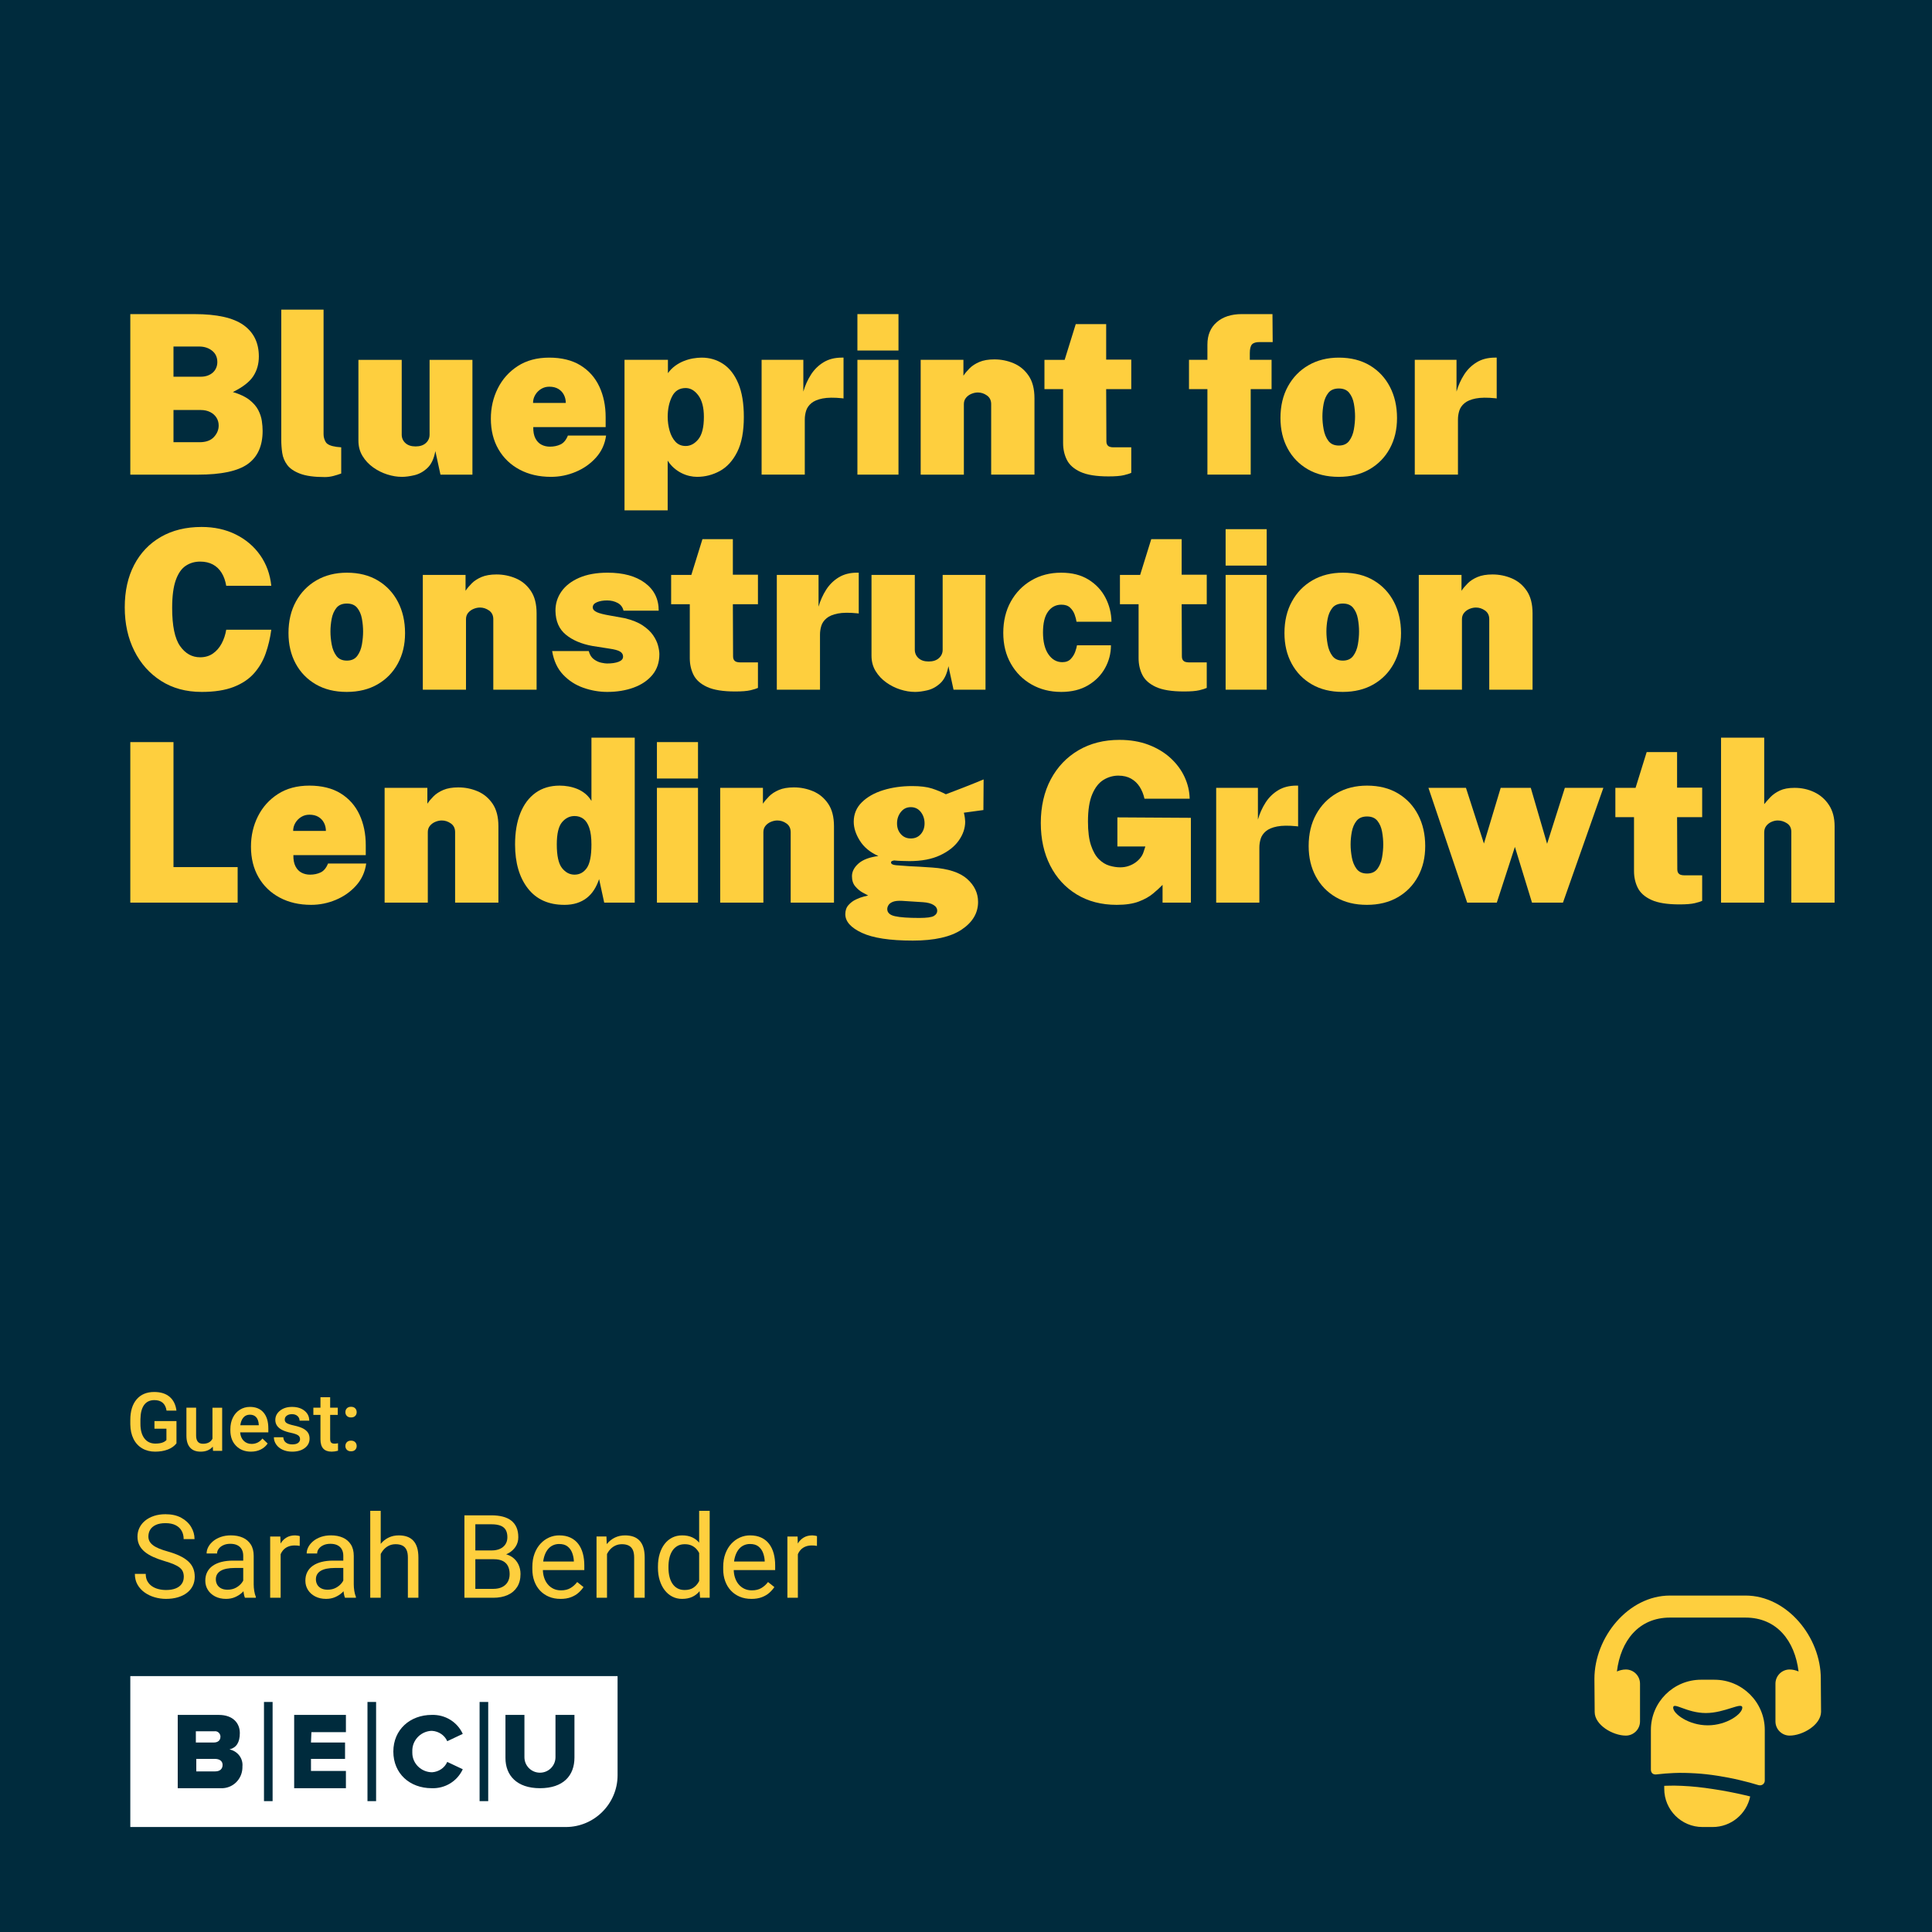 <?xml version="1.0" encoding="UTF-8"?><svg id="a" xmlns="http://www.w3.org/2000/svg" width="3000" height="3000" viewBox="0 0 3000 3000"><rect x="-7.73" y="-24.8" width="3012.31" height="3042.15" style="fill:#002b3d;"/><path d="M274.05,2241.18c-3.26,4.25-7.78,7.47-13.56,9.66-5.78,2.19-12.35,3.28-19.69,3.28s-14.24-1.71-20.06-5.14-10.31-8.33-13.47-14.71c-3.16-6.38-4.8-13.82-4.92-22.33v-7.06c0-13.62,3.26-24.27,9.78-31.92,6.52-7.66,15.63-11.49,27.31-11.49,10.03,0,18,2.49,23.9,7.46,5.9,4.97,9.45,12.13,10.65,21.46h-15.36c-1.73-10.86-8.03-16.29-18.89-16.29-7.02,0-12.35,2.53-16.01,7.58-3.65,5.05-5.54,12.47-5.67,22.24v6.93c0,9.73,2.05,17.29,6.16,22.68,4.11,5.38,9.82,8.07,17.12,8.07,8.01,0,13.71-1.82,17.09-5.45v-17.65h-18.58v-11.89h34.18v34.56Z" style="fill:#fecf3e;"/><path d="M330.41,2246.32c-4.42,5.2-10.69,7.8-18.83,7.8-7.27,0-12.77-2.13-16.5-6.38-3.74-4.25-5.6-10.4-5.6-18.45v-43.41h15.05v43.23c0,8.5,3.53,12.76,10.59,12.76s12.24-2.62,14.8-7.86v-48.12h15.05v67.01h-14.18l-.37-6.56Z" style="fill:#fecf3e;"/><path d="M389.79,2254.12c-9.54,0-17.27-3-23.19-9.01-5.92-6.01-8.89-14.01-8.89-24v-1.86c0-6.69,1.29-12.66,3.87-17.93,2.58-5.26,6.2-9.36,10.87-12.29,4.67-2.93,9.87-4.4,15.61-4.4,9.12,0,16.17,2.91,21.15,8.73,4.97,5.82,7.46,14.06,7.46,24.71v6.07h-43.78c.45,5.53,2.3,9.91,5.54,13.13,3.24,3.22,7.32,4.83,12.23,4.83,6.89,0,12.51-2.79,16.84-8.36l8.11,7.74c-2.68,4-6.27,7.11-10.74,9.32-4.48,2.21-9.51,3.31-15.08,3.31ZM388,2196.72c-4.13,0-7.46,1.44-10,4.33-2.54,2.89-4.16,6.92-4.86,12.08h28.67v-1.11c-.33-5.04-1.67-8.85-4.03-11.43s-5.61-3.87-9.78-3.87Z" style="fill:#fecf3e;"/><path d="M465.9,2234.68c0-2.68-1.11-4.73-3.31-6.13-2.21-1.4-5.87-2.64-10.99-3.72-5.12-1.07-9.39-2.44-12.82-4.09-7.51-3.63-11.27-8.9-11.27-15.79,0-5.78,2.44-10.61,7.31-14.49,4.87-3.88,11.06-5.82,18.58-5.82,8.01,0,14.48,1.98,19.41,5.95,4.93,3.96,7.4,9.1,7.4,15.42h-15.05c0-2.89-1.07-5.29-3.22-7.21-2.15-1.92-5-2.88-8.55-2.88-3.3,0-6,.76-8.08,2.29-2.08,1.53-3.13,3.57-3.13,6.13,0,2.31.97,4.11,2.91,5.39,1.94,1.28,5.86,2.57,11.77,3.87,5.9,1.3,10.54,2.85,13.9,4.64,3.36,1.8,5.86,3.95,7.49,6.47,1.63,2.52,2.45,5.57,2.45,9.17,0,6.03-2.5,10.91-7.49,14.65-5,3.74-11.54,5.6-19.63,5.6-5.49,0-10.38-.99-14.68-2.97-4.29-1.98-7.64-4.71-10.03-8.17-2.39-3.47-3.59-7.2-3.59-11.21h14.62c.21,3.55,1.55,6.29,4.03,8.21,2.48,1.92,5.76,2.88,9.85,2.88s6.98-.75,9.04-2.26c2.06-1.51,3.1-3.48,3.1-5.91Z" style="fill:#fecf3e;"/><path d="M512.66,2169.59v16.29h11.83v11.15h-11.83v37.4c0,2.56.5,4.41,1.52,5.54,1.01,1.14,2.82,1.7,5.42,1.7,1.73,0,3.49-.21,5.26-.62v11.64c-3.43.95-6.73,1.42-9.91,1.42-11.56,0-17.34-6.38-17.34-19.14v-37.96h-11.02v-11.15h11.02v-16.29h15.05Z" style="fill:#fecf3e;"/><path d="M545.05,2184.46c2.81,0,4.97.79,6.5,2.38,1.53,1.59,2.29,3.58,2.29,5.98s-.76,4.3-2.29,5.85c-1.53,1.55-3.7,2.32-6.5,2.32s-4.81-.76-6.38-2.29c-1.57-1.53-2.35-3.49-2.35-5.88s.76-4.39,2.29-5.98c1.53-1.59,3.67-2.38,6.44-2.38ZM545.05,2237.03c2.81,0,4.97.79,6.5,2.38,1.53,1.59,2.29,3.58,2.29,5.98s-.76,4.3-2.29,5.85c-1.53,1.55-3.7,2.32-6.5,2.32s-4.81-.76-6.38-2.29c-1.57-1.53-2.35-3.49-2.35-5.88s.76-4.39,2.29-5.98c1.53-1.59,3.67-2.38,6.44-2.38Z" style="fill:#fecf3e;"/><path d="M2708.86,2787.39c-3.92-.82-7.83-1.79-11.75-2.61-3.92-.82-7.99-1.63-12.07-2.45-8.16-1.47-16.48-3.1-24.8-4.24-4.08-.65-8.32-1.31-12.4-1.79-4.08-.49-8.32-.98-12.4-1.47-8.16-.82-16.31-1.47-24.14-1.79-7.83-.33-15.5-.49-22.68-.16-1.47,0-2.94.16-4.4.16v4.57c0,32.79,26.59,59.38,59.38,59.38h15.82c28.71,0,52.69-20.39,58.24-47.47-2.77-.65-5.71-1.31-8.81-2.12Z" style="fill:#fecf3e;"/><path d="M2648.83,2659.98c-29.69,0-50.74-17.78-50.74-8.32s23.98,27.41,53.67,27.41,53.67-17.95,53.67-27.41-26.92,8.32-56.61,8.32Z" style="fill:none;"/><path d="M2662.2,2608.26h-20.72c-43.07,0-77.98,34.91-77.98,77.98v61.83c0,.49,0,7.34,7.34,7.34.49,0,.98,0,1.63-.16,9.14-.98,17.46-1.79,26.59-2.12,10.93-.49,22.19-.16,33.44.49,11.42.65,22.84,1.96,34.26,3.75,11.42,1.79,22.68,3.92,33.77,6.53,5.55,1.31,10.93,2.77,16.31,4.08,4.57,1.31,9.14,2.61,13.54,3.92.82.16,1.63.33,2.61.33,4.08,0,7.34-3.26,7.34-7.34v-78.63c0-43.07-35.07-77.98-78.14-77.98ZM2651.76,2679.07c-29.69,0-53.67-17.95-53.67-27.41s21.04,8.32,50.74,8.32,56.61-17.95,56.61-8.32-23.98,27.41-53.67,27.41Z" style="fill:#fecf3e;"/><path d="M2827.32,2606.71c.23-64.52-52.34-129.14-116.9-129.14h-117.31c-64.71,0-117.31,64.76-117.31,129.47l.41,51.3c0,20.25,28.19,36.69,48.4,36.69,12.14,0,22-9.9,22-22v-58.61c0-12.14-9.85-22.04-22-22.04-4.96,0-9.59,1.24-13.88,3.07,5.77-47.48,33.76-83.67,82.38-83.67h117.31c48.62,0,76.61,36.19,82.38,83.66-4.3-1.81-8.92-3.06-13.88-3.06-12.14,0-22,9.9-22,22.04v58.58c0,12.14,9.86,22.02,22,22.02,20.21,0,48.4-16.45,48.81-36.71,0,0-.41-51.51-.41-51.6Z" style="fill:#fecf3e;"/><path d="M313,1074.4c-24.02,0-44.96-5.69-62.83-17.06-17.87-11.38-31.75-26.95-41.63-46.71-9.88-19.76-14.82-42.29-14.82-67.57s4.88-47.26,14.65-65.93c9.77-18.67,23.59-33.15,41.46-43.44,17.87-10.28,38.93-15.43,63.18-15.43,19.76,0,37.46,3.88,53.09,11.64,15.63,7.76,28.27,18.5,37.92,32.23,9.65,13.73,15.4,29.56,17.24,47.49h-69.98c-1.27-7.7-3.62-14.36-7.07-20-3.45-5.63-7.96-9.97-13.53-13.01-5.58-3.04-12.21-4.57-19.91-4.57-8.39,0-15.86,2.18-22.41,6.55-6.55,4.37-11.69,11.81-15.43,22.32-3.74,10.52-5.6,24.91-5.6,43.18,0,27.7,4.08,47.38,12.24,59.04,8.16,11.67,18.56,17.5,31.2,17.5,7.7,0,14.33-1.95,19.91-5.86,5.57-3.91,10.08-9.11,13.53-15.6,3.45-6.49,5.8-13.59,7.07-21.29h69.98c-1.72,12.87-4.63,25.11-8.7,36.72-4.08,11.61-10.11,21.92-18.1,30.94-7.99,9.02-18.59,16.09-31.8,21.2-13.22,5.11-29.76,7.67-49.64,7.67Z" style="fill:#fecf3e;"/><path d="M538.29,1074.4c-18.39,0-34.33-3.91-47.83-11.72-13.5-7.81-23.96-18.59-31.37-32.32-7.41-13.73-11.12-29.5-11.12-47.32,0-18.73,3.88-35.14,11.64-49.21,7.76-14.08,18.44-25.02,32.06-32.84,13.62-7.81,29.27-11.72,46.97-11.72,18.62,0,34.67,4.05,48.18,12.15,13.5,8.1,23.9,19.22,31.2,33.35,7.3,14.13,10.95,30.22,10.95,48.27s-3.71,33.41-11.12,47.14c-7.41,13.73-17.9,24.54-31.46,32.41-13.56,7.87-29.59,11.81-48.09,11.81ZM538.64,1025.79c7.12,0,12.5-2.44,16.12-7.33,3.62-4.88,6.03-10.83,7.24-17.84,1.21-7.01,1.81-13.67,1.81-20s-.6-13.01-1.81-19.74c-1.21-6.72-3.62-12.35-7.24-16.89-3.62-4.54-8.99-6.81-16.12-6.81s-12.67,2.27-16.29,6.81c-3.62,4.54-6.06,10.17-7.33,16.89-1.27,6.72-1.9,13.3-1.9,19.74s.63,12.99,1.9,20c1.26,7.01,3.71,12.96,7.33,17.84,3.62,4.89,9.05,7.33,16.29,7.33Z" style="fill:#fecf3e;"/><path d="M656.54,1070.95v-178.24h66.36v24.65c2.53-3.79,5.74-7.64,9.65-11.55,3.91-3.91,8.96-7.18,15.17-9.83,6.21-2.64,13.96-3.96,23.27-3.96,10.46,0,20.43,2.01,29.91,6.03,9.48,4.02,17.24,10.46,23.27,19.31,6.03,8.85,9.05,20.51,9.05,34.99v118.59h-67.23v-109.46c0-5.86-2.18-10.34-6.55-13.44-4.37-3.1-9.08-4.65-14.13-4.65-3.22,0-6.52.69-9.91,2.07-3.39,1.38-6.21,3.42-8.45,6.12-2.24,2.7-3.36,6.01-3.36,9.91v109.46h-67.05Z" style="fill:#fecf3e;"/><path d="M942.86,1074.4c-12.41,0-24.71-2.13-36.89-6.38-12.18-4.25-22.7-11.03-31.54-20.34-8.85-9.31-14.54-21.55-17.07-36.72h56.88c1.49,5.75,4.14,10,7.93,12.76,3.79,2.76,7.64,4.54,11.55,5.34,3.91.81,6.84,1.21,8.79,1.21,7.47,0,13.5-.89,18.1-2.67,4.6-1.78,6.9-4.45,6.9-8.02,0-3.33-1.55-5.95-4.65-7.84-3.1-1.9-8.68-3.42-16.72-4.57l-26.37-4.14c-17.01-3.1-30.74-8.96-41.2-17.58-10.46-8.62-15.8-20.91-16.03-36.89-.12-11.03,2.96-21.03,9.22-29.99,6.26-8.96,15.45-16.09,27.58-21.37,12.12-5.28,26.86-7.93,44.21-7.93,24.36,0,43.67,5.29,57.92,15.86,14.25,10.57,21.37,24.94,21.37,43.09h-54.64c-1.27-5.4-4.31-9.39-9.14-11.98-4.83-2.59-10.29-3.88-16.38-3.88s-11.46.92-15.77,2.76c-4.31,1.84-6.46,4.48-6.46,7.93,0,3.1,2.07,5.6,6.21,7.5,4.14,1.9,10.97,3.65,20.51,5.26l22.93,4.14c11.49,2.76,20.77,6.49,27.84,11.2,7.07,4.71,12.47,9.8,16.2,15.26,3.73,5.46,6.29,10.8,7.67,16.03,1.38,5.23,2.07,9.68,2.07,13.36,0,12.76-3.59,23.47-10.77,32.15-7.18,8.68-16.89,15.26-29.13,19.74-12.24,4.48-25.94,6.72-41.11,6.72Z" style="fill:#fecf3e;"/><path d="M1141.43,1073.71c-18.73,0-33.18-2.33-43.35-6.98-10.17-4.65-17.21-10.89-21.12-18.7-3.91-7.81-5.86-16.49-5.86-26.03v-83.77h-28.96v-45.51h31.37l17.24-55.5h47.23v55.16h38.96v45.85h-38.96l.34,80.67c0,2.64.49,4.65,1.47,6.03.98,1.38,2.27,2.33,3.88,2.84,1.61.52,3.39.78,5.34.78h27.92v39.65c-2.41,1.15-6.26,2.36-11.55,3.62-5.29,1.26-13.27,1.9-23.96,1.9Z" style="fill:#fecf3e;"/><path d="M1206.24,1070.95v-178.24h64.81v49.3c2.76-9.54,6.69-18.3,11.81-26.29,5.11-7.99,11.64-14.39,19.56-19.22,7.93-4.83,17.41-7.24,28.44-7.24h2.59v63.43c-.34-.11-.66-.17-.95-.17s-.72-.06-1.29-.17c-12.53-1.26-22.61-1.15-30.25.34-7.64,1.5-13.47,3.94-17.5,7.33-4.02,3.39-6.72,7.3-8.1,11.72-1.38,4.43-2.07,8.99-2.07,13.7v85.5h-67.05Z" style="fill:#fecf3e;"/><path d="M1420.67,1074.4c-7.24,0-14.77-1.24-22.58-3.71-7.82-2.47-15.11-6.12-21.89-10.95-6.78-4.83-12.3-10.71-16.55-17.67-4.25-6.95-6.38-14.91-6.38-23.87v-125.49h67.23v116.18c0,5.17,1.9,9.51,5.69,13.01,3.79,3.51,9.08,5.26,15.86,5.26s12.09-1.75,15.94-5.26c3.85-3.5,5.77-7.84,5.77-13.01v-116.18h66.54v178.24h-49.64l-7.93-36.54c-2.18,11.84-6.32,20.6-12.41,26.29-6.09,5.69-12.79,9.39-20.08,11.12-7.3,1.72-13.82,2.59-19.56,2.59Z" style="fill:#fecf3e;"/><path d="M1647.68,1074.4c-17.01,0-32.29-3.85-45.85-11.55-13.56-7.7-24.28-18.44-32.15-32.23-7.87-13.79-11.81-29.76-11.81-47.92s3.91-34.59,11.72-48.61c7.81-14.02,18.5-24.99,32.06-32.92,13.56-7.93,28.9-11.89,46.02-11.89s30.94,3.56,42.49,10.69c11.55,7.13,20.34,16.49,26.37,28.1,6.03,11.61,9.16,24.08,9.39,37.41h-54.3c-.46-3.33-1.44-7.07-2.93-11.2-1.49-4.14-3.85-7.73-7.07-10.77-3.22-3.04-7.7-4.57-13.45-4.57-8.62,0-15.54,3.59-20.77,10.77-5.23,7.18-7.84,17.96-7.84,32.32s2.81,25.94,8.45,34.04c5.63,8.1,12.81,12.15,21.55,12.15,5.63,0,10.02-1.69,13.19-5.08,3.16-3.39,5.46-7.15,6.9-11.29,1.44-4.14,2.33-7.41,2.67-9.83h52.75c0,12.64-3.08,24.48-9.22,35.51-6.15,11.03-14.97,19.94-26.46,26.72-11.49,6.78-25.4,10.17-41.71,10.17Z" style="fill:#fecf3e;"/><path d="M1838.33,1073.71c-18.73,0-33.18-2.33-43.35-6.98-10.17-4.65-17.21-10.89-21.12-18.7-3.91-7.81-5.86-16.49-5.86-26.03v-83.77h-28.96v-45.51h31.37l17.24-55.5h47.23v55.16h38.96v45.85h-38.96l.34,80.67c0,2.64.49,4.65,1.47,6.03.98,1.38,2.27,2.33,3.88,2.84,1.61.52,3.39.78,5.34.78h27.92v39.65c-2.41,1.15-6.26,2.36-11.55,3.62-5.29,1.26-13.27,1.9-23.96,1.9Z" style="fill:#fecf3e;"/><path d="M1903.14,878.24v-56.54h63.78v56.54h-63.78ZM1903.14,1070.95v-178.24h63.78v178.24h-63.78Z" style="fill:#fecf3e;"/><path d="M2084.82,1074.4c-18.39,0-34.33-3.91-47.83-11.72-13.5-7.81-23.96-18.59-31.37-32.32-7.41-13.73-11.12-29.5-11.12-47.32,0-18.73,3.88-35.14,11.64-49.21,7.76-14.08,18.44-25.02,32.06-32.84,13.62-7.81,29.27-11.72,46.97-11.72,18.62,0,34.67,4.05,48.18,12.15,13.5,8.1,23.9,19.22,31.2,33.35,7.3,14.13,10.95,30.22,10.95,48.27s-3.71,33.41-11.12,47.14c-7.41,13.73-17.9,24.54-31.46,32.41-13.56,7.87-29.59,11.81-48.09,11.81ZM2085.16,1025.79c7.12,0,12.5-2.44,16.12-7.33,3.62-4.88,6.03-10.83,7.24-17.84,1.21-7.01,1.81-13.67,1.81-20s-.6-13.01-1.81-19.74c-1.21-6.72-3.62-12.35-7.24-16.89-3.62-4.54-8.99-6.81-16.12-6.81s-12.67,2.27-16.29,6.81c-3.62,4.54-6.06,10.17-7.33,16.89-1.27,6.72-1.9,13.3-1.9,19.74s.63,12.99,1.9,20c1.26,7.01,3.71,12.96,7.33,17.84,3.62,4.89,9.05,7.33,16.29,7.33Z" style="fill:#fecf3e;"/><path d="M2203.06,1070.95v-178.24h66.36v24.65c2.53-3.79,5.74-7.64,9.65-11.55,3.91-3.91,8.96-7.18,15.17-9.83,6.21-2.64,13.96-3.96,23.27-3.96,10.46,0,20.43,2.01,29.91,6.03,9.48,4.02,17.24,10.46,23.27,19.31,6.03,8.85,9.05,20.51,9.05,34.99v118.59h-67.23v-109.46c0-5.86-2.18-10.34-6.55-13.44-4.37-3.1-9.08-4.65-14.13-4.65-3.22,0-6.52.69-9.91,2.07-3.39,1.38-6.21,3.42-8.45,6.12-2.24,2.7-3.36,6.01-3.36,9.91v109.46h-67.05Z" style="fill:#fecf3e;"/><path d="M202.34,737v-249.25h99.63c34.82,0,60.19,5.66,76.1,16.98,15.92,11.32,23.87,27.61,23.87,48.87,0,11.49-2.87,21.66-8.62,30.51-5.75,8.85-16.32,17.07-31.72,24.65,10.92,3.22,19.51,7.3,25.77,12.24,6.26,4.94,10.83,10.23,13.7,15.86,2.87,5.63,4.71,11.23,5.52,16.81.8,5.58,1.21,10.72,1.21,15.43,0,23.21-7.67,40.34-23.01,51.37-15.34,11.03-41.11,16.55-77.31,16.55h-105.15ZM269.39,584.96h42.23c4.02,0,7.61-.57,10.77-1.72,3.16-1.15,5.86-2.73,8.1-4.74,2.24-2.01,3.96-4.42,5.17-7.24,1.21-2.81,1.81-5.83,1.81-9.05,0-7.47-2.73-13.36-8.19-17.67-5.46-4.31-12.15-6.46-20.08-6.46h-39.82v46.89ZM269.39,686.66h40.51c9.88,0,17.29-2.67,22.24-8.02,4.94-5.34,7.41-11.29,7.41-17.84,0-4.59-1.15-8.71-3.45-12.32-2.3-3.62-5.55-6.49-9.74-8.62-4.2-2.12-9.11-3.19-14.74-3.19h-42.23v49.99Z" style="fill:#fecf3e;"/><path d="M504.51,740.79c-16.43,0-29.28-1.75-38.53-5.26-9.25-3.5-15.94-8.07-20.08-13.7-4.14-5.63-6.7-11.83-7.67-18.62-.98-6.78-1.47-13.45-1.47-20v-202.37h65.67v193.4c0,4.25,1.09,8.27,3.28,12.07,2.18,3.79,7.81,6.32,16.89,7.58l7.24.69v40.68c-4.02,1.49-8.16,2.78-12.41,3.88-4.25,1.09-8.56,1.64-12.93,1.64Z" style="fill:#fecf3e;"/><path d="M623.96,740.45c-7.24,0-14.77-1.24-22.58-3.71-7.82-2.47-15.11-6.12-21.89-10.95-6.78-4.83-12.3-10.71-16.55-17.67-4.25-6.95-6.38-14.91-6.38-23.87v-125.49h67.23v116.18c0,5.17,1.9,9.51,5.69,13.01,3.79,3.51,9.08,5.26,15.86,5.26s12.09-1.75,15.94-5.26c3.85-3.5,5.77-7.84,5.77-13.01v-116.18h66.54v178.24h-49.64l-7.93-36.54c-2.18,11.84-6.32,20.6-12.41,26.29-6.09,5.69-12.79,9.39-20.08,11.12-7.3,1.72-13.82,2.59-19.56,2.59Z" style="fill:#fecf3e;"/><path d="M855.63,740.45c-18.5,0-34.79-3.76-48.87-11.29-14.08-7.52-25.02-18.07-32.84-31.63-7.82-13.56-11.72-29.36-11.72-47.4,0-17.01,3.59-32.69,10.77-47.06,7.18-14.36,17.52-25.91,31.03-34.65,13.5-8.73,29.79-13.1,48.87-13.1s35.62,4.02,48.61,12.07c12.98,8.04,22.72,19.05,29.22,33.01,6.49,13.96,9.74,29.73,9.74,47.32v15.51h-112.39c-.12,7.13.97,12.93,3.28,17.41,2.3,4.48,5.43,7.76,9.39,9.83,3.96,2.07,8.36,3.1,13.19,3.1,6.09,0,11.58-1.15,16.46-3.45,4.88-2.3,8.7-6.9,11.46-13.79h59.3c-1.84,13.22-7.07,24.62-15.69,34.22-8.62,9.6-19.11,16.98-31.46,22.15-12.35,5.17-25.14,7.76-38.35,7.76ZM827.71,625.64h50.85c0-4.48-.98-8.65-2.93-12.5-1.96-3.85-4.83-6.92-8.62-9.22-3.79-2.3-8.51-3.45-14.13-3.45-4.6,0-8.79,1.15-12.58,3.45-3.79,2.3-6.84,5.37-9.14,9.22-2.3,3.85-3.45,8.02-3.45,12.5Z" style="fill:#fecf3e;"/><path d="M969.74,792.5v-233.74h67.4v20.69c3.33-4.6,7.15-8.45,11.46-11.55,4.31-3.1,8.82-5.57,13.53-7.41,4.71-1.84,9.42-3.16,14.13-3.96,4.71-.8,9.14-1.21,13.27-1.21,12.41,0,23.56,3.28,33.44,9.83,9.88,6.55,17.7,16.63,23.44,30.25,5.74,13.62,8.62,30.94,8.62,51.97,0,22.64-3.42,40.77-10.26,54.38-6.84,13.62-15.8,23.47-26.89,29.56-11.09,6.09-22.96,9.14-35.6,9.14-3.68,0-7.56-.46-11.64-1.38-4.08-.92-8.16-2.38-12.24-4.4-4.08-2.01-7.96-4.59-11.64-7.76-3.68-3.16-7.01-7.04-10-11.64v77.22h-67.05ZM1064.72,692.53c7.47,0,14.05-3.53,19.74-10.6,5.69-7.07,8.53-18.59,8.53-34.56,0-14.48-2.84-25.57-8.53-33.27-5.69-7.7-12.27-11.55-19.74-11.55-9.77,0-16.87,4.45-21.29,13.36-4.43,8.91-6.64,19.39-6.64,31.46,0,7.24.98,14.34,2.93,21.29,1.95,6.95,4.97,12.67,9.05,17.15,4.08,4.48,9.39,6.72,15.94,6.72Z" style="fill:#fecf3e;"/><path d="M1182.62,737v-178.24h64.81v49.3c2.76-9.54,6.69-18.3,11.81-26.29,5.11-7.99,11.64-14.39,19.56-19.22,7.93-4.83,17.41-7.24,28.44-7.24h2.59v63.43c-.34-.11-.66-.17-.95-.17s-.72-.06-1.29-.17c-12.53-1.26-22.61-1.15-30.25.34-7.64,1.5-13.47,3.94-17.5,7.33-4.02,3.39-6.72,7.3-8.1,11.72-1.38,4.43-2.07,8.99-2.07,13.7v85.5h-67.05Z" style="fill:#fecf3e;"/><path d="M1331.38,544.28v-56.54h63.78v56.54h-63.78ZM1331.38,737v-178.24h63.78v178.24h-63.78Z" style="fill:#fecf3e;"/><path d="M1429.63,737v-178.24h66.36v24.65c2.53-3.79,5.74-7.64,9.65-11.55,3.91-3.91,8.96-7.18,15.17-9.83,6.21-2.64,13.96-3.96,23.27-3.96,10.46,0,20.43,2.01,29.91,6.03,9.48,4.02,17.24,10.46,23.27,19.31,6.03,8.85,9.05,20.51,9.05,34.99v118.59h-67.23v-109.46c0-5.86-2.18-10.34-6.55-13.44-4.37-3.1-9.08-4.65-14.13-4.65-3.22,0-6.52.69-9.91,2.07-3.39,1.38-6.21,3.42-8.45,6.12-2.24,2.7-3.36,6.01-3.36,9.91v109.46h-67.05Z" style="fill:#fecf3e;"/><path d="M1721.11,739.76c-18.73,0-33.18-2.33-43.35-6.98-10.17-4.65-17.21-10.89-21.12-18.7-3.91-7.81-5.86-16.49-5.86-26.03v-83.77h-28.96v-45.51h31.37l17.24-55.5h47.23v55.16h38.96v45.85h-38.96l.34,80.67c0,2.64.49,4.65,1.47,6.03.98,1.38,2.27,2.33,3.88,2.84,1.61.52,3.39.78,5.34.78h27.92v39.65c-2.41,1.15-6.26,2.36-11.55,3.62-5.29,1.26-13.27,1.9-23.96,1.9Z" style="fill:#fecf3e;"/><path d="M1874.87,737v-132.73h-28.61v-45.51h28.61v-23.79c0-14.71,4.83-26.26,14.48-34.65,9.65-8.39,22.64-12.58,38.96-12.58h47.58l.34,43.44h-20.69c-5.52,0-9.37,1.24-11.55,3.71-2.18,2.47-3.28,6.98-3.28,13.53v10.34h33.79v45.51h-32.41v132.73h-67.23Z" style="fill:#fecf3e;"/><path d="M2078.61,740.45c-18.39,0-34.33-3.91-47.83-11.72-13.5-7.81-23.96-18.59-31.37-32.32-7.41-13.73-11.12-29.5-11.12-47.32,0-18.73,3.88-35.14,11.64-49.21,7.76-14.08,18.44-25.02,32.06-32.84,13.62-7.81,29.27-11.72,46.97-11.72,18.62,0,34.67,4.05,48.18,12.15,13.5,8.1,23.9,19.22,31.2,33.35,7.3,14.13,10.95,30.22,10.95,48.27s-3.71,33.41-11.12,47.14c-7.41,13.73-17.9,24.54-31.46,32.41-13.56,7.87-29.59,11.81-48.09,11.81ZM2078.96,691.84c7.12,0,12.5-2.44,16.12-7.33,3.62-4.88,6.03-10.83,7.24-17.84,1.21-7.01,1.81-13.67,1.81-20s-.6-13.01-1.81-19.74c-1.21-6.72-3.62-12.35-7.24-16.89-3.62-4.54-8.99-6.81-16.12-6.81s-12.67,2.27-16.29,6.81c-3.62,4.54-6.06,10.17-7.33,16.89-1.27,6.72-1.9,13.3-1.9,19.74s.63,12.99,1.9,20c1.26,7.01,3.71,12.96,7.33,17.84,3.62,4.89,9.05,7.33,16.29,7.33Z" style="fill:#fecf3e;"/><path d="M2196.86,737v-178.24h64.81v49.3c2.76-9.54,6.69-18.3,11.81-26.29,5.11-7.99,11.64-14.39,19.56-19.22,7.93-4.83,17.41-7.24,28.44-7.24h2.59v63.43c-.34-.11-.66-.17-.95-.17s-.72-.06-1.29-.17c-12.53-1.26-22.61-1.15-30.25.34-7.64,1.5-13.47,3.94-17.5,7.33-4.02,3.39-6.72,7.3-8.1,11.72-1.38,4.43-2.07,8.99-2.07,13.7v85.5h-67.05Z" style="fill:#fecf3e;"/><path d="M202.34,1401.59v-249.25h67.05v194.09h99.63v55.16h-166.69Z" style="fill:#fecf3e;"/><path d="M483.13,1405.04c-18.5,0-34.79-3.76-48.87-11.29-14.08-7.52-25.02-18.07-32.84-31.63-7.82-13.56-11.72-29.36-11.72-47.4,0-17.01,3.59-32.69,10.77-47.06,7.18-14.36,17.52-25.91,31.03-34.65,13.5-8.73,29.79-13.1,48.87-13.1s35.62,4.02,48.61,12.07c12.98,8.04,22.72,19.05,29.22,33.01,6.49,13.96,9.74,29.73,9.74,47.32v15.51h-112.39c-.12,7.13.97,12.93,3.28,17.41,2.3,4.48,5.43,7.76,9.39,9.83,3.96,2.07,8.36,3.1,13.19,3.1,6.09,0,11.58-1.15,16.46-3.45,4.88-2.3,8.7-6.9,11.46-13.79h59.3c-1.84,13.22-7.07,24.62-15.69,34.22-8.62,9.6-19.11,16.98-31.46,22.15-12.35,5.17-25.14,7.76-38.35,7.76ZM455.21,1290.23h50.85c0-4.48-.98-8.65-2.93-12.5-1.96-3.85-4.83-6.92-8.62-9.22-3.79-2.3-8.51-3.45-14.13-3.45-4.6,0-8.79,1.15-12.58,3.45-3.79,2.3-6.84,5.37-9.14,9.22-2.3,3.85-3.45,8.02-3.45,12.5Z" style="fill:#fecf3e;"/><path d="M597.24,1401.59v-178.24h66.36v24.65c2.53-3.79,5.74-7.64,9.65-11.55,3.91-3.91,8.96-7.18,15.17-9.83,6.21-2.64,13.96-3.96,23.27-3.96,10.46,0,20.43,2.01,29.91,6.03,9.48,4.02,17.24,10.46,23.27,19.31,6.03,8.85,9.05,20.51,9.05,34.99v118.59h-67.23v-109.46c0-5.86-2.18-10.34-6.55-13.44-4.37-3.1-9.08-4.65-14.13-4.65-3.22,0-6.52.69-9.91,2.07-3.39,1.38-6.21,3.42-8.45,6.12-2.24,2.7-3.36,6.01-3.36,9.91v109.46h-67.05Z" style="fill:#fecf3e;"/><path d="M876.32,1405.04c-24.59,0-43.5-8.53-56.71-25.6-13.22-17.06-19.82-39.79-19.82-68.17,0-18.73,2.73-34.93,8.19-48.61,5.46-13.67,13.36-24.22,23.7-31.63,10.34-7.41,22.81-11.12,37.41-11.12,4.48,0,9.02.4,13.62,1.21,4.59.81,9.11,2.1,13.53,3.88,4.42,1.78,8.53,4.2,12.32,7.24,3.79,3.05,7.07,6.87,9.83,11.46v-98.25h67.23v256.15h-47.4l-7.93-36.54c-2.07,6.21-4.68,11.78-7.84,16.72-3.16,4.94-6.95,9.14-11.38,12.58-4.43,3.45-9.51,6.09-15.26,7.93-5.75,1.84-12.24,2.76-19.48,2.76ZM892.17,1358.15c7.81,0,14.13-3.42,18.96-10.26,4.83-6.84,7.24-19.05,7.24-36.63,0-10.57-1.09-19.1-3.28-25.6-2.18-6.49-5.23-11.2-9.14-14.13-3.91-2.93-8.51-4.4-13.79-4.4-7.58,0-14.08,3.22-19.48,9.65-5.4,6.44-8.1,17.93-8.1,34.48,0,17.58,2.7,29.79,8.1,36.63,5.4,6.84,11.89,10.26,19.48,10.26Z" style="fill:#fecf3e;"/><path d="M1020.07,1208.87v-56.54h63.78v56.54h-63.78ZM1020.07,1401.59v-178.24h63.78v178.24h-63.78Z" style="fill:#fecf3e;"/><path d="M1118.32,1401.59v-178.24h66.36v24.65c2.53-3.79,5.74-7.64,9.65-11.55,3.91-3.91,8.96-7.18,15.17-9.83,6.21-2.64,13.96-3.96,23.27-3.96,10.46,0,20.43,2.01,29.91,6.03,9.48,4.02,17.24,10.46,23.27,19.31,6.03,8.85,9.05,20.51,9.05,34.99v118.59h-67.23v-109.46c0-5.86-2.18-10.34-6.55-13.44-4.37-3.1-9.08-4.65-14.13-4.65-3.22,0-6.52.69-9.91,2.07-3.39,1.38-6.21,3.42-8.45,6.12-2.24,2.7-3.36,6.01-3.36,9.91v109.46h-67.05Z" style="fill:#fecf3e;"/><path d="M1417.05,1460.54c-35.16,0-61.37-3.99-78.6-11.98-17.24-7.99-25.86-17.67-25.86-29.04,0-5.75,1.66-10.49,5-14.22,3.33-3.73,7.24-6.64,11.72-8.71,4.48-2.07,8.56-3.56,12.24-4.48,3.68-.92,5.86-1.44,6.55-1.55-1.72-.92-4.6-2.47-8.62-4.65-4.02-2.18-7.79-5.31-11.29-9.39-3.51-4.08-5.26-9.39-5.26-15.94,0-7.12,3.36-13.67,10.08-19.65,6.72-5.97,17.04-9.88,30.94-11.72-12.87-5.75-22.47-13.67-28.79-23.79-6.32-10.11-9.48-19.88-9.48-29.3,0-11.95,4.19-22.06,12.58-30.34,8.39-8.27,19.45-14.54,33.18-18.79,13.73-4.25,28.7-6.38,44.9-6.38,12.76,0,23.04,1.27,30.86,3.79,7.81,2.53,15,5.52,21.55,8.96,3.33-1.26,7.33-2.78,11.98-4.57,4.65-1.78,9.65-3.71,15-5.77,5.34-2.07,10.71-4.19,16.12-6.38,5.4-2.18,10.57-4.31,15.51-6.38l-.34,47.58-30.34,4.14c.69,2.53,1.21,5.2,1.55,8.02.34,2.82.52,4.74.52,5.77,0,10.11-3.28,19.85-9.83,29.22-6.55,9.37-16.26,17.06-29.13,23.1-12.87,6.03-28.73,9.05-47.58,9.05-2.76,0-6.67-.09-11.72-.26-5.06-.17-9.08-.43-12.07-.78-1.72.34-2.96.72-3.71,1.12-.75.4-1.12,1.06-1.12,1.98,0,2.41,2.59,3.85,7.76,4.31,5.17.46,12.12.98,20.86,1.55,3.1.12,7.9.34,14.39.69,6.49.34,13.53.81,21.12,1.38,24.71,1.72,42.72,7.61,54.04,17.67,11.32,10.06,16.98,21.98,16.98,35.77,0,17.24-8.51,31.54-25.51,42.92-17.01,11.38-42.4,17.07-76.19,17.07ZM1427.39,1425.38c11.72,0,19.31-1.03,22.75-3.1,3.45-2.07,5.17-4.71,5.17-7.93,0-3.79-1.96-6.87-5.86-9.22-3.91-2.36-9.31-3.76-16.2-4.22l-32.41-2.07c-6.21-.34-10.98.15-14.31,1.46-3.33,1.32-5.63,3.04-6.9,5.17-1.27,2.12-1.9,4.16-1.9,6.12,0,5.63,4.02,9.34,12.07,11.12,8.04,1.78,20.57,2.67,37.58,2.67ZM1414.29,1301.96c6.43,0,11.61-2.24,15.51-6.72,3.91-4.48,5.86-10.05,5.86-16.72s-1.96-12.67-5.86-17.67c-3.91-5-9.08-7.5-15.51-7.5s-11.46,2.5-15.43,7.5c-3.96,5-5.95,10.89-5.95,17.67s1.98,12.24,5.95,16.72c3.96,4.48,9.11,6.72,15.43,6.72Z" style="fill:#fecf3e;"/><path d="M1734.04,1405.04c-23.67,0-44.36-5.37-62.06-16.12-17.7-10.74-31.43-25.68-41.2-44.82-9.77-19.13-14.65-41.22-14.65-66.28s5.2-48.46,15.6-67.83c10.4-19.36,24.76-34.39,43.09-45.08,18.33-10.69,39.44-16.03,63.35-16.03,16.78,0,31.83,2.53,45.16,7.58,13.33,5.06,24.74,11.92,34.22,20.6,9.48,8.68,16.75,18.47,21.81,29.39,5.06,10.92,7.7,22.18,7.93,33.79h-70.16c-1.49-6.78-3.94-12.87-7.33-18.27-3.39-5.4-7.84-9.68-13.36-12.84-5.52-3.16-12.18-4.74-20-4.74s-15.83,2.21-23.01,6.64c-7.18,4.43-12.99,11.84-17.41,22.24-4.43,10.4-6.64,24.56-6.64,42.49,0,15.28,1.58,27.61,4.74,36.97,3.16,9.37,7.24,16.52,12.24,21.46,5,4.94,10.43,8.27,16.29,10,5.86,1.72,11.43,2.59,16.72,2.59,4.71,0,9.08-.69,13.1-2.07,4.02-1.38,7.58-3.19,10.69-5.43,3.1-2.24,5.72-4.74,7.84-7.5,2.12-2.76,3.65-5.57,4.57-8.45l2.93-8.96h-43.44v-45.16l114.11.69v131.69h-43.96v-27.58c-4.14,4.25-9.11,8.79-14.91,13.62-5.8,4.83-13.19,8.94-22.15,12.32-8.96,3.39-20.34,5.08-34.13,5.08Z" style="fill:#fecf3e;"/><path d="M1888.48,1401.59v-178.24h64.81v49.3c2.76-9.54,6.69-18.3,11.81-26.29,5.11-7.99,11.64-14.39,19.56-19.22,7.93-4.83,17.41-7.24,28.44-7.24h2.59v63.43c-.34-.11-.66-.17-.95-.17s-.72-.06-1.29-.17c-12.53-1.26-22.61-1.15-30.25.34-7.64,1.5-13.47,3.94-17.5,7.33-4.02,3.39-6.72,7.3-8.1,11.72-1.38,4.43-2.07,8.99-2.07,13.7v85.5h-67.05Z" style="fill:#fecf3e;"/><path d="M2122.39,1405.04c-18.39,0-34.33-3.91-47.83-11.72-13.5-7.81-23.96-18.59-31.37-32.32-7.41-13.73-11.12-29.5-11.12-47.32,0-18.73,3.88-35.14,11.64-49.21,7.76-14.08,18.44-25.02,32.06-32.84,13.62-7.81,29.27-11.72,46.97-11.72,18.62,0,34.67,4.05,48.18,12.15,13.5,8.1,23.9,19.22,31.2,33.35,7.3,14.13,10.95,30.22,10.95,48.27s-3.71,33.41-11.12,47.14c-7.41,13.73-17.9,24.54-31.46,32.41-13.56,7.87-29.59,11.81-48.09,11.81ZM2122.73,1356.43c7.12,0,12.5-2.44,16.12-7.33,3.62-4.88,6.03-10.83,7.24-17.84,1.21-7.01,1.81-13.67,1.81-20s-.6-13.01-1.81-19.74c-1.21-6.72-3.62-12.35-7.24-16.89-3.62-4.54-8.99-6.81-16.12-6.81s-12.67,2.27-16.29,6.81c-3.62,4.54-6.06,10.17-7.33,16.89-1.27,6.72-1.9,13.3-1.9,19.74s.63,12.99,1.9,20c1.26,7.01,3.71,12.96,7.33,17.84,3.62,4.89,9.05,7.33,16.29,7.33Z" style="fill:#fecf3e;"/><path d="M2278.22,1401.59l-60.16-178.24h58.26l27.92,86.53,26.03-86.53h46.71l25.34,86.88,27.58-86.88h59.81l-62.74,178.24h-48.09l-26.55-86.53-28.1,86.53h-46.02Z" style="fill:#fecf3e;"/><path d="M2607.62,1404.35c-18.73,0-33.18-2.33-43.35-6.98-10.17-4.65-17.21-10.89-21.12-18.7-3.91-7.81-5.86-16.49-5.86-26.03v-83.77h-28.96v-45.51h31.37l17.24-55.5h47.23v55.16h38.96v45.85h-38.96l.34,80.67c0,2.64.49,4.65,1.47,6.03.98,1.38,2.27,2.33,3.88,2.84,1.61.52,3.39.78,5.34.78h27.92v39.65c-2.41,1.15-6.26,2.36-11.55,3.62-5.29,1.26-13.27,1.9-23.96,1.9Z" style="fill:#fecf3e;"/><path d="M2672.43,1401.59v-256.15h67.05v103.25c2.76-3.45,6-7.12,9.74-11.03,3.73-3.91,8.56-7.27,14.48-10.08,5.92-2.81,13.53-4.22,22.84-4.22,11.15,0,21.43,2.27,30.86,6.81,9.42,4.54,17.01,11.23,22.75,20.08,5.75,8.85,8.62,19.77,8.62,32.75v118.59h-67.23v-109.98c0-5.86-2.24-10.26-6.72-13.19-4.48-2.93-9.25-4.4-14.31-4.4-3.22,0-6.46.72-9.74,2.15-3.28,1.44-5.98,3.53-8.1,6.29-2.13,2.76-3.19,6.09-3.19,10v109.11h-67.05Z" style="fill:#fecf3e;"/><path d="M333.58,2731.19h-28.79v19.41h29.46c7.36,0,11.39-4.01,11.39-10.04s-4.69-9.37-12.06-9.37Z" style="fill:#fff;"/><path d="M342.28,2697.03v-1.34c-.67-4.69-4.68-8.03-9.37-7.36h-28.12s-.67-.01-.67-.01v17.42h28.12c6.02,0,10.04-3.34,10.04-8.7Z" style="fill:#fff;"/><path d="M202.34,2602.63v234.35h676.28c44.19,0,80.35-36.15,80.35-80.35v-154H202.34ZM376.43,2743.24v2.01c-.67,18.08-15.4,32.14-33.48,31.48h-66.96v-113.84h63.61c22.77,0,32.81,13.39,32.81,28.12s-5.35,22.77-16.07,25.45c12.72,2.67,21.43,14.06,20.09,26.78ZM423.3,2796.81h-13.39v-154h13.39v154ZM537.13,2689.68h-53.57l-.67,16.07h52.89v25.45h-52.89v18.74h54.24v26.78h-80.35v-113.82h80.35v26.78ZM584.01,2796.81h-13.39v-154h13.39v154ZM670.38,2776.72h0c-34.15-.01-59.6-22.77-59.6-56.92s26.12-56.91,59.6-56.91c20.76-.67,39.51,10.71,48.21,29.46l-24.11,11.39c-4.01-9.37-13.39-15.4-23.43-16.07h-2.01c-16.73,1.35-29.46,15.41-28.79,32.14v2.01c0,16.73,14.06,30.13,30.8,30.13,10.04-.67,19.41-6.7,23.43-16.07l24.11,11.39c-8.7,18.74-27.45,30.13-48.21,29.46ZM758.1,2796.81h-13.39v-154h13.39v154ZM892.01,2729.17c0,28.12-17.42,47.54-53.57,47.54h0,0c-36.15,0-53.57-20.09-53.57-46.87v-66.96h29.46v65.63c0,13.39,10.72,24.11,24.11,24.11s24.11-10.72,24.11-24.11v-65.63h29.46v66.29Z" style="fill:#fff;"/><path d="M285.39,2448.64c0-2.99-.45-5.64-1.36-7.95-.91-2.31-2.49-4.41-4.75-6.28-2.26-1.88-5.36-3.66-9.32-5.36-3.96-1.7-8.95-3.43-14.99-5.19-6.33-1.88-12.04-3.97-17.14-6.28-5.1-2.31-9.46-4.97-13.1-7.95-3.63-2.99-6.42-6.42-8.35-10.28s-2.9-8.29-2.9-13.27,1.02-9.58,3.08-13.8c2.05-4.22,4.99-7.9,8.83-11.03,3.84-3.13,8.42-5.58,13.75-7.34,5.33-1.76,11.28-2.64,17.84-2.64,9.61,0,17.77,1.83,24.48,5.49,6.71,3.66,11.82,8.44,15.34,14.33s5.27,12.17,5.27,18.85h-16.88c0-4.8-1.03-9.07-3.08-12.79-2.05-3.72-5.16-6.65-9.32-8.79-4.16-2.14-9.43-3.21-15.82-3.21-6.04,0-11.02.91-14.94,2.72-3.93,1.82-6.84,4.28-8.75,7.38-1.9,3.11-2.86,6.65-2.86,10.63,0,2.7.57,5.14,1.71,7.34s2.93,4.23,5.36,6.11c2.43,1.88,5.54,3.6,9.32,5.19s8.31,3.11,13.58,4.57c7.26,2.05,13.54,4.34,18.81,6.86,5.27,2.52,9.62,5.35,13.05,8.48,3.43,3.13,5.98,6.68,7.65,10.63s2.5,8.42,2.5,13.4-1.05,9.93-3.16,14.15-5.13,7.82-9.05,10.81c-3.93,2.99-8.63,5.29-14.11,6.9-5.48,1.61-11.59,2.42-18.33,2.42-5.92,0-11.73-.82-17.45-2.46s-10.9-4.1-15.56-7.38c-4.66-3.28-8.38-7.34-11.16-12.17-2.78-4.83-4.17-10.44-4.17-16.83h16.88c0,4.39.85,8.16,2.55,11.29,1.7,3.13,4.03,5.73,6.99,7.78,2.96,2.05,6.33,3.56,10.11,4.53s7.72,1.45,11.82,1.45c5.92,0,10.93-.82,15.03-2.46,4.1-1.64,7.22-3.98,9.36-7.03,2.14-3.05,3.21-6.65,3.21-10.81Z" style="fill:#fecf3e;"/><path d="M380.49,2423.32l.18,11.43h-16.44c-4.63,0-8.76.37-12.39,1.1-3.63.73-6.68,1.83-9.14,3.3-2.46,1.46-4.34,3.3-5.62,5.49-1.29,2.2-1.93,4.76-1.93,7.69s.67,5.71,2.02,8.17c1.35,2.46,3.38,4.41,6.11,5.84,2.72,1.44,6.08,2.15,10.06,2.15,4.98,0,9.37-1.05,13.18-3.16,3.81-2.11,6.84-4.69,9.1-7.73,2.25-3.05,3.47-6.01,3.65-8.88l6.94,7.82c-.41,2.46-1.52,5.19-3.34,8.17-1.82,2.99-4.23,5.84-7.25,8.57-3.02,2.72-6.59,4.98-10.72,6.77-4.13,1.79-8.78,2.68-13.93,2.68-6.45,0-12.08-1.26-16.92-3.78s-8.58-5.9-11.25-10.15c-2.67-4.25-4-9.01-4-14.28s1-9.59,2.99-13.49c1.99-3.9,4.86-7.15,8.61-9.76,3.75-2.61,8.26-4.58,13.54-5.93,5.27-1.35,11.16-2.02,17.67-2.02h18.9ZM377.68,2464.72v-48.96c0-3.75-.75-7.02-2.24-9.8-1.49-2.78-3.74-4.94-6.72-6.46-2.99-1.52-6.68-2.29-11.07-2.29-4.1,0-7.69.7-10.77,2.11s-5.48,3.25-7.21,5.54c-1.73,2.29-2.59,4.75-2.59,7.38h-16.26c0-3.4.88-6.77,2.64-10.11s4.29-6.37,7.6-9.1c3.31-2.72,7.29-4.89,11.95-6.5,4.66-1.61,9.86-2.42,15.6-2.42,6.91,0,13.02,1.17,18.33,3.52,5.3,2.34,9.46,5.88,12.48,10.59,3.02,4.72,4.53,10.62,4.53,17.71v44.3c0,3.16.28,6.53.83,10.11.56,3.57,1.39,6.65,2.5,9.23v1.41h-16.96c-.82-1.88-1.47-4.38-1.93-7.51-.47-3.13-.7-6.05-.7-8.75Z" style="fill:#fecf3e;"/><path d="M435.77,2400.82v80.16h-16.26v-95.1h15.82l.44,14.94ZM465.48,2385.35l-.09,15.12c-1.35-.29-2.62-.48-3.82-.57-1.2-.09-2.56-.13-4.09-.13-3.75,0-7.06.59-9.93,1.76-2.87,1.17-5.3,2.81-7.29,4.92-1.99,2.11-3.56,4.61-4.7,7.51s-1.89,6.08-2.24,9.54l-4.57,2.64c0-5.74.57-11.13,1.71-16.17,1.14-5.04,2.91-9.51,5.32-13.4,2.4-3.9,5.46-6.94,9.18-9.14,3.72-2.2,8.16-3.3,13.32-3.3,1.17,0,2.52.13,4.04.4,1.52.26,2.58.54,3.16.83Z" style="fill:#fecf3e;"/><path d="M535.88,2423.32l.18,11.43h-16.44c-4.63,0-8.76.37-12.39,1.1-3.63.73-6.68,1.83-9.14,3.3-2.46,1.46-4.34,3.3-5.62,5.49-1.29,2.2-1.93,4.76-1.93,7.69s.67,5.71,2.02,8.17c1.35,2.46,3.38,4.41,6.11,5.84,2.72,1.44,6.08,2.15,10.06,2.15,4.98,0,9.37-1.05,13.18-3.16,3.81-2.11,6.84-4.69,9.1-7.73,2.25-3.05,3.47-6.01,3.65-8.88l6.94,7.82c-.41,2.46-1.52,5.19-3.34,8.17-1.82,2.99-4.23,5.84-7.25,8.57-3.02,2.72-6.59,4.98-10.72,6.77-4.13,1.79-8.78,2.68-13.93,2.68-6.45,0-12.08-1.26-16.92-3.78s-8.58-5.9-11.25-10.15c-2.67-4.25-4-9.01-4-14.28s1-9.59,2.99-13.49c1.99-3.9,4.86-7.15,8.61-9.76,3.75-2.61,8.26-4.58,13.54-5.93,5.27-1.35,11.16-2.02,17.67-2.02h18.9ZM533.07,2464.72v-48.96c0-3.75-.75-7.02-2.24-9.8-1.49-2.78-3.74-4.94-6.72-6.46-2.99-1.52-6.68-2.29-11.07-2.29-4.1,0-7.69.7-10.77,2.11s-5.48,3.25-7.21,5.54c-1.73,2.29-2.59,4.75-2.59,7.38h-16.26c0-3.4.88-6.77,2.64-10.11s4.29-6.37,7.6-9.1c3.31-2.72,7.29-4.89,11.95-6.5,4.66-1.61,9.86-2.42,15.6-2.42,6.91,0,13.02,1.17,18.33,3.52,5.3,2.34,9.46,5.88,12.48,10.59,3.02,4.72,4.53,10.62,4.53,17.71v44.3c0,3.16.28,6.53.83,10.11.56,3.57,1.39,6.65,2.5,9.23v1.41h-16.96c-.82-1.88-1.47-4.38-1.93-7.51-.47-3.13-.7-6.05-.7-8.75Z" style="fill:#fecf3e;"/><path d="M591.17,2345.98v135h-16.26v-135h16.26ZM587.3,2429.83l-6.77-.26c.06-6.5,1.02-12.52,2.9-18.06,1.87-5.54,4.51-10.36,7.91-14.46,3.4-4.1,7.46-7.28,12.17-9.54,4.72-2.25,9.95-3.38,15.69-3.38,4.69,0,8.91.63,12.66,1.89,3.75,1.26,6.96,3.27,9.62,6.02,2.67,2.75,4.7,6.31,6.11,10.68,1.41,4.37,2.11,9.68,2.11,15.95v62.31h-16.35v-62.49c0-4.98-.73-8.98-2.2-12-1.47-3.02-3.6-5.21-6.42-6.59-2.81-1.38-6.27-2.07-10.37-2.07s-7.72.85-11.03,2.55c-3.31,1.7-6.15,4.04-8.53,7.03s-4.22,6.4-5.54,10.24c-1.32,3.84-1.98,7.9-1.98,12.17Z" style="fill:#fecf3e;"/><path d="M766.77,2421.13h-32.43l-.18-13.62h29.44c4.86,0,9.11-.82,12.74-2.46,3.63-1.64,6.46-4,8.48-7.08s3.03-6.75,3.03-11.03c0-4.69-.89-8.51-2.68-11.47-1.79-2.96-4.51-5.13-8.17-6.5-3.66-1.38-8.31-2.07-13.93-2.07h-24.96v114.08h-16.96v-127.97h41.92c6.56,0,12.42.66,17.58,1.98,5.16,1.32,9.54,3.37,13.14,6.15,3.6,2.78,6.34,6.31,8.22,10.59,1.87,4.28,2.81,9.4,2.81,15.38,0,5.27-1.35,10.03-4.04,14.28-2.7,4.25-6.43,7.72-11.21,10.42-4.78,2.7-10.36,4.42-16.74,5.19l-6.06,4.13ZM765.98,2480.98h-38.32l9.58-13.8h28.74c5.39,0,9.98-.94,13.75-2.81,3.78-1.88,6.66-4.53,8.66-7.95,1.99-3.43,2.99-7.48,2.99-12.17s-.85-8.85-2.55-12.3c-1.7-3.46-4.37-6.12-8-8-3.63-1.88-8.32-2.81-14.06-2.81h-24.17l.18-13.62h33.05l3.6,4.92c6.15.53,11.37,2.27,15.64,5.23,4.28,2.96,7.54,6.72,9.8,11.29,2.25,4.57,3.38,9.61,3.38,15.12,0,7.97-1.74,14.69-5.23,20.17-3.49,5.48-8.39,9.64-14.72,12.48-6.33,2.84-13.77,4.26-22.32,4.26Z" style="fill:#fecf3e;"/><path d="M870.31,2482.74c-6.62,0-12.61-1.13-17.97-3.38s-9.96-5.43-13.8-9.54c-3.84-4.1-6.78-8.96-8.83-14.59-2.05-5.62-3.08-11.78-3.08-18.46v-3.69c0-7.73,1.14-14.63,3.43-20.7s5.39-11.21,9.32-15.42c3.92-4.22,8.38-7.41,13.36-9.58,4.98-2.17,10.14-3.25,15.47-3.25,6.8,0,12.67,1.17,17.62,3.52,4.95,2.34,9.01,5.61,12.17,9.8,3.16,4.19,5.51,9.11,7.03,14.77,1.52,5.66,2.29,11.82,2.29,18.5v7.29h-71.02v-13.27h54.76v-1.23c-.23-4.22-1.1-8.32-2.59-12.3-1.49-3.98-3.85-7.26-7.08-9.84-3.22-2.58-7.62-3.87-13.18-3.87-3.69,0-7.09.78-10.2,2.33-3.11,1.55-5.77,3.85-8,6.9-2.23,3.05-3.96,6.77-5.19,11.16s-1.85,9.46-1.85,15.21v3.69c0,4.51.63,8.75,1.89,12.7,1.26,3.96,3.1,7.43,5.54,10.42,2.43,2.99,5.39,5.33,8.88,7.03,3.49,1.7,7.46,2.55,11.91,2.55,5.74,0,10.6-1.17,14.59-3.52,3.98-2.34,7.47-5.48,10.46-9.4l9.84,7.82c-2.05,3.11-4.66,6.06-7.82,8.88s-7.05,5.1-11.65,6.86c-4.6,1.76-10.03,2.64-16.3,2.64Z" style="fill:#fecf3e;"/><path d="M942.55,2406.18v74.79h-16.26v-95.1h15.38l.88,20.3ZM938.68,2429.83l-6.77-.26c.06-6.5,1.02-12.52,2.9-18.06,1.87-5.54,4.51-10.36,7.91-14.46,3.4-4.1,7.46-7.28,12.17-9.54,4.72-2.25,9.95-3.38,15.69-3.38,4.69,0,8.91.63,12.66,1.89,3.75,1.26,6.96,3.27,9.62,6.02,2.67,2.75,4.7,6.31,6.11,10.68,1.41,4.37,2.11,9.68,2.11,15.95v62.31h-16.35v-62.49c0-4.98-.73-8.98-2.2-12-1.47-3.02-3.6-5.21-6.42-6.59-2.81-1.38-6.27-2.07-10.37-2.07s-7.72.85-11.03,2.55c-3.31,1.7-6.15,4.04-8.53,7.03s-4.22,6.4-5.54,10.24c-1.32,3.84-1.98,7.9-1.98,12.17Z" style="fill:#fecf3e;"/><path d="M1021.65,2434.49v-1.85c0-7.26.89-13.87,2.68-19.82,1.79-5.95,4.34-11.06,7.65-15.34,3.31-4.28,7.26-7.57,11.87-9.89,4.6-2.31,9.74-3.47,15.42-3.47,5.98,0,11.21,1.04,15.69,3.12,4.48,2.08,8.29,5.1,11.43,9.05,3.13,3.96,5.61,8.72,7.43,14.28,1.82,5.57,3.08,11.87,3.78,18.9v8.09c-.65,6.97-1.89,13.24-3.74,18.81-1.85,5.57-4.34,10.31-7.47,14.24-3.14,3.93-6.96,6.93-11.47,9.01-4.51,2.08-9.79,3.12-15.82,3.12-5.57,0-10.65-1.2-15.25-3.6-4.6-2.4-8.56-5.77-11.87-10.11-3.31-4.34-5.86-9.45-7.65-15.34-1.79-5.89-2.68-12.29-2.68-19.2ZM1038,2432.64v1.85c0,4.75.48,9.2,1.45,13.36.97,4.16,2.47,7.82,4.53,10.99,2.05,3.16,4.66,5.64,7.82,7.43,3.16,1.79,6.94,2.68,11.34,2.68,5.39,0,9.83-1.14,13.32-3.43,3.49-2.29,6.28-5.3,8.39-9.05,2.11-3.75,3.75-7.82,4.92-12.22v-21.18c-.7-3.22-1.71-6.34-3.03-9.36-1.32-3.02-3.02-5.71-5.1-8.09-2.08-2.37-4.63-4.26-7.65-5.67-3.02-1.41-6.58-2.11-10.68-2.11-4.45,0-8.28.92-11.47,2.77-3.19,1.85-5.82,4.37-7.87,7.56-2.05,3.19-3.56,6.89-4.53,11.07-.97,4.19-1.45,8.66-1.45,13.4ZM1085.64,2462.52v-116.54h16.35v135h-14.94l-1.41-18.46Z" style="fill:#fecf3e;"/><path d="M1166.67,2482.74c-6.62,0-12.61-1.13-17.97-3.38s-9.96-5.43-13.8-9.54c-3.84-4.1-6.78-8.96-8.83-14.59-2.05-5.62-3.08-11.78-3.08-18.46v-3.69c0-7.73,1.14-14.63,3.43-20.7s5.39-11.21,9.32-15.42c3.92-4.22,8.38-7.41,13.36-9.58,4.98-2.17,10.14-3.25,15.47-3.25,6.8,0,12.67,1.17,17.62,3.52,4.95,2.34,9.01,5.61,12.17,9.8,3.16,4.19,5.51,9.11,7.03,14.77,1.52,5.66,2.29,11.82,2.29,18.5v7.29h-71.02v-13.27h54.76v-1.23c-.23-4.22-1.1-8.32-2.59-12.3-1.49-3.98-3.85-7.26-7.08-9.84-3.22-2.58-7.62-3.87-13.18-3.87-3.69,0-7.09.78-10.2,2.33-3.11,1.55-5.77,3.85-8,6.9-2.23,3.05-3.96,6.77-5.19,11.16s-1.85,9.46-1.85,15.21v3.69c0,4.51.63,8.75,1.89,12.7,1.26,3.96,3.1,7.43,5.54,10.42,2.43,2.99,5.39,5.33,8.88,7.03,3.49,1.7,7.46,2.55,11.91,2.55,5.74,0,10.6-1.17,14.59-3.52,3.98-2.34,7.47-5.48,10.46-9.4l9.84,7.82c-2.05,3.11-4.66,6.06-7.82,8.88s-7.05,5.1-11.65,6.86c-4.6,1.76-10.03,2.64-16.3,2.64Z" style="fill:#fecf3e;"/><path d="M1238.92,2400.82v80.16h-16.26v-95.1h15.82l.44,14.94ZM1268.63,2385.35l-.09,15.12c-1.35-.29-2.62-.48-3.82-.57-1.2-.09-2.56-.13-4.09-.13-3.75,0-7.06.59-9.93,1.76-2.87,1.17-5.3,2.81-7.29,4.92-1.99,2.11-3.56,4.61-4.7,7.51s-1.89,6.08-2.24,9.54l-4.57,2.64c0-5.74.57-11.13,1.71-16.17,1.14-5.04,2.91-9.51,5.32-13.4,2.4-3.9,5.46-6.94,9.18-9.14,3.72-2.2,8.16-3.3,13.32-3.3,1.17,0,2.52.13,4.04.4,1.52.26,2.58.54,3.16.83Z" style="fill:#fecf3e;"/></svg>